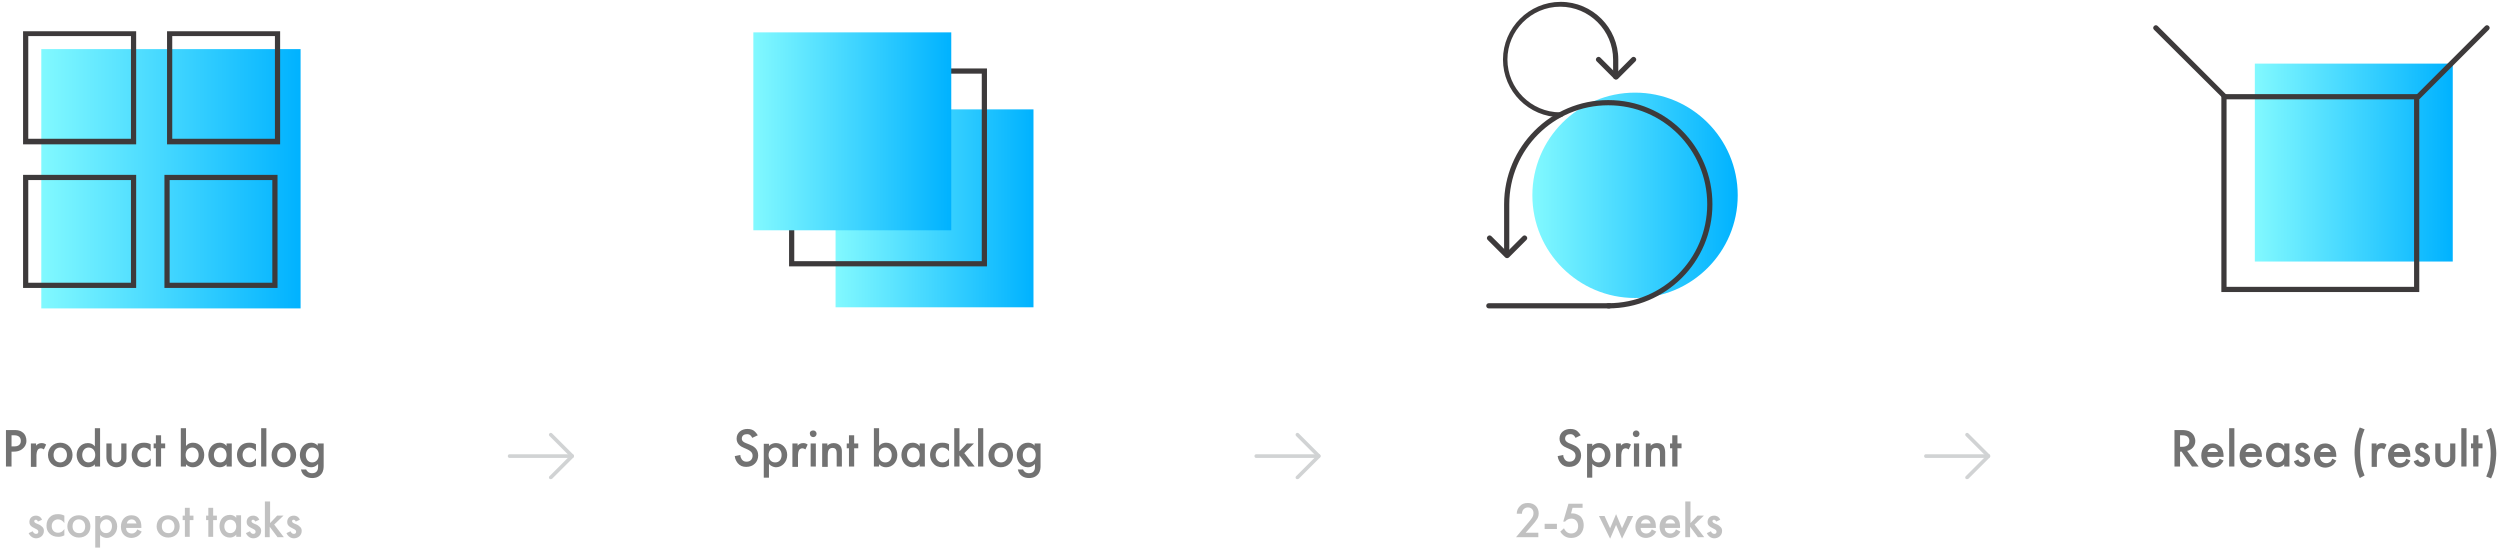 <?xml version="1.0" encoding="utf-8"?>
<!-- Generator: Adobe Illustrator 21.0.0, SVG Export Plug-In . SVG Version: 6.00 Build 0)  -->
<svg version="1.1" id="Layer_1" xmlns="http://www.w3.org/2000/svg" xmlns:xlink="http://www.w3.org/1999/xlink" x="0px" y="0px"
	 viewBox="0 0 672 148" style="enable-background:new 0 0 672 148;" xml:space="preserve">
<style type="text/css">
	.st0{fill:url(#SVGID_1_);}
	.st1{fill:url(#SVGID_2_);}
	.st2{fill:url(#SVGID_3_);}
	.st3{fill:url(#SVGID_4_);}
	.st4{fill:#3D3A3B;}
	.st5{fill:#727272;}
	.st6{fill:#C1C1C1;}
	.st7{fill:#D1D3D4;}
	.st8{fill:url(#SVGID_5_);}
</style>
<linearGradient id="SVGID_1_" gradientUnits="userSpaceOnUse" x1="11.053" y1="48.059" x2="80.781" y2="48.059">
	<stop  offset="0" style="stop-color:#82F9FF"/>
	<stop  offset="1" style="stop-color:#00B2FF"/>
</linearGradient>
<rect x="11.1" y="13.2" class="st0" width="69.7" height="69.7"/>
<linearGradient id="SVGID_2_" gradientUnits="userSpaceOnUse" x1="224.589" y1="55.999" x2="277.747" y2="55.999">
	<stop  offset="0" style="stop-color:#82F9FF"/>
	<stop  offset="1" style="stop-color:#00B2FF"/>
</linearGradient>
<rect x="224.6" y="29.4" class="st1" width="53.2" height="53.2"/>
<linearGradient id="SVGID_3_" gradientUnits="userSpaceOnUse" x1="606.069" y1="43.642" x2="659.228" y2="43.642">
	<stop  offset="0" style="stop-color:#82F9FF"/>
	<stop  offset="1" style="stop-color:#00B2FF"/>
</linearGradient>
<rect x="606.1" y="17.1" class="st2" width="53.2" height="53.2"/>
<linearGradient id="SVGID_4_" gradientUnits="userSpaceOnUse" x1="411.977" y1="52.473" x2="467.119" y2="52.473">
	<stop  offset="0" style="stop-color:#82F9FF"/>
	<stop  offset="1" style="stop-color:#00B2FF"/>
</linearGradient>
<circle class="st3" cx="439.5" cy="52.5" r="27.6"/>
<path class="st4" d="M263.9,19.8v50.4h-50.4V19.8H263.9 M265.3,18.4h-53.2v53.2h53.2V18.4L265.3,18.4z"/>
<path class="st4" d="M35.2,9.7v27.6H7.6V9.7H35.2 M36.6,8.4H6.2v30.4h30.4V8.4L36.6,8.4z"/>
<path class="st4" d="M35.2,48.4V76H7.6V48.4H35.2 M36.6,47H6.2v30.4h30.4V47L36.6,47z"/>
<path class="st4" d="M73.2,48.4V76H45.6V48.4H73.2 M74.6,47H44.2v30.4h30.4V47L74.6,47z"/>
<path class="st4" d="M73.9,9.7v27.6H46.3V9.7H73.9 M75.3,8.4H44.9v30.4h30.4V8.4L75.3,8.4z"/>
<g>
	<path class="st4" d="M432.3,82.9c-0.4,0-0.7-0.3-0.7-0.7s0.3-0.7,0.7-0.7c14.7,0,26.6-11.9,26.6-26.6s-11.9-26.6-26.6-26.6
		c-14.7,0-26.6,11.9-26.6,26.6v12.8c0,0.4-0.3,0.7-0.7,0.7s-0.7-0.3-0.7-0.7V54.9c0-15.4,12.5-28,28-28s28,12.5,28,28
		S447.7,82.9,432.3,82.9z"/>
</g>
<g>
	<path class="st4" d="M432.6,82.9h-32.4c-0.4,0-0.7-0.3-0.7-0.7s0.3-0.7,0.7-0.7h32.4c0.4,0,0.7,0.3,0.7,0.7S433,82.9,432.6,82.9z"
		/>
</g>
<g>
	<path class="st4" d="M419.5,31.5c-8.6,0-15.5-7-15.5-15.5s7-15.5,15.5-15.5c8.6,0,15.5,7,15.5,15.5v4.6c0,0.4-0.3,0.7-0.7,0.7
		s-0.7-0.3-0.7-0.7v-4.6c0-7.8-6.4-14.2-14.2-14.2c-7.8,0-14.2,6.4-14.2,14.2s6.4,14.2,14.2,14.2c0.4,0,0.7,0.3,0.7,0.7
		C420.2,31.2,419.9,31.5,419.5,31.5z"/>
</g>
<g>
	<path class="st4" d="M434.4,21.4c-0.2,0-0.4-0.1-0.5-0.2l-4.7-4.7c-0.3-0.3-0.3-0.7,0-1c0.3-0.3,0.7-0.3,1,0l4.2,4.2l4.2-4.2
		c0.3-0.3,0.7-0.3,1,0s0.3,0.7,0,1l-4.7,4.7C434.8,21.3,434.6,21.4,434.4,21.4z"/>
</g>
<g>
	<path class="st4" d="M405.1,69.4c-0.2,0-0.4-0.1-0.5-0.2l-4.7-4.7c-0.3-0.3-0.3-0.7,0-1c0.3-0.3,0.7-0.3,1,0l4.2,4.2l4.2-4.2
		c0.3-0.3,0.7-0.3,1,0c0.3,0.3,0.3,0.7,0,1l-4.7,4.7C405.5,69.3,405.3,69.4,405.1,69.4z"/>
</g>
<g>
	<path class="st4" d="M648.9,26.7v50.4h-50.4V26.7H648.9 M650.3,25.3h-53.2v53.2h53.2V25.3L650.3,25.3z"/>
</g>
<g>
	<path class="st4" d="M598.1,26.7c-0.2,0-0.4-0.1-0.5-0.2L579,8c-0.3-0.3-0.3-0.7,0-1c0.3-0.3,0.7-0.3,1,0l18.6,18.6
		c0.3,0.3,0.3,0.7,0,1C598.4,26.6,598.3,26.7,598.1,26.7z"/>
</g>
<g>
	<path class="st4" d="M650,26.7c-0.2,0-0.4-0.1-0.5-0.2c-0.3-0.3-0.3-0.7,0-1L668,7c0.3-0.3,0.7-0.3,1,0c0.3,0.3,0.3,0.7,0,1
		l-18.6,18.6C650.3,26.6,650.1,26.7,650,26.7z"/>
</g>
<path class="st5" d="M3.8,115.6c0.6,0,1.4,0,2.1,0.5c1,0.6,1.2,1.7,1.2,2.4c0,1-0.5,1.7-1,2.1c-0.8,0.7-1.7,0.8-2.4,0.8H3.1v4H1.6
	v-9.8H3.8z M3.1,120h0.7c0.7,0,1.8-0.2,1.8-1.5c0-1.4-1.3-1.5-1.8-1.5H3.1V120z"/>
<path class="st5" d="M8.3,119.2h1.4v0.6c0.3-0.4,0.8-0.7,1.5-0.7c0.4,0,0.8,0.1,1.2,0.4l-0.6,1.3c-0.3-0.2-0.6-0.3-0.8-0.3
	c-0.5,0-0.8,0.3-0.9,0.5c-0.2,0.4-0.3,0.9-0.3,1.3v3.2H8.3V119.2z"/>
<path class="st5" d="M19.5,122.3c0,1.9-1.4,3.3-3.3,3.3s-3.3-1.4-3.3-3.3c0-1.9,1.4-3.3,3.3-3.3S19.5,120.4,19.5,122.3z M18,122.3
	c0-1.4-1-2-1.8-2c-0.9,0-1.8,0.6-1.8,2c0,1.4,0.9,2,1.8,2C17,124.3,18,123.7,18,122.3z"/>
<path class="st5" d="M25.5,115.1h1.4v10.3h-1.4v-0.6c-0.2,0.3-0.8,0.8-1.9,0.8c-1.8,0-3-1.6-3-3.3c0-1.6,1.1-3.2,3-3.2
	c0.5,0,1.3,0.1,1.9,0.9V115.1z M22.1,122.3c0,1.1,0.6,2,1.7,2c1.1,0,1.8-0.9,1.8-2c0-1.4-0.9-2-1.8-2
	C22.8,120.3,22.1,121.2,22.1,122.3z"/>
<path class="st5" d="M30,119.2v3.6c0,0.4,0,0.8,0.3,1.1c0.2,0.3,0.5,0.4,1,0.4s0.8-0.2,1-0.4c0.3-0.3,0.3-0.7,0.3-1.1v-3.6h1.4v3.6
	c0,0.7,0,1.4-0.7,2c-0.6,0.7-1.6,0.8-2,0.8c-0.4,0-1.3-0.1-2-0.8c-0.6-0.6-0.7-1.3-0.7-2v-3.6H30z"/>
<path class="st5" d="M40.5,121.3c-0.4-0.6-1.1-1-1.8-1c-0.9,0-1.8,0.7-1.8,2c0,1.1,0.7,2,1.8,2c1.1,0,1.6-0.8,1.8-1.1v1.9
	c-0.6,0.4-1.2,0.5-1.7,0.5c-1.1,0-1.9-0.3-2.5-1c-0.6-0.6-0.9-1.4-0.9-2.3c0-1.2,0.5-2,1-2.5c0.7-0.6,1.4-0.8,2.3-0.8
	c0.9,0,1.4,0.2,1.8,0.4V121.3z"/>
<path class="st5" d="M43.3,120.5v4.9h-1.4v-4.9h-0.6v-1.3h0.6V117h1.4v2.2h1.1v1.3H43.3z"/>
<path class="st5" d="M50,119.9c0.6-0.8,1.4-0.9,1.9-0.9c1.9,0,3,1.6,3,3.3c0,2.1-1.5,3.3-3,3.3c-1.1,0-1.6-0.5-1.9-0.8v0.6h-1.4
	v-10.3H50V119.9z M49.9,122.3c0,1.1,0.6,2,1.8,2c1.1,0,1.7-0.9,1.7-2c0-1.1-0.7-2-1.7-2C50.8,120.3,49.9,120.9,49.9,122.3z"/>
<path class="st5" d="M62.3,119.2v6.2h-1.4v-0.6c-0.3,0.3-0.8,0.8-1.9,0.8c-1.9,0-3-1.6-3-3.3s1.1-3.3,3-3.3c0.5,0,1.3,0.1,1.9,0.9
	v-0.7H62.3z M57.5,122.3c0,1.1,0.6,2,1.7,2c1.1,0,1.7-0.9,1.7-2c0-1.3-0.8-2-1.7-2C58.2,120.3,57.5,121.2,57.5,122.3z"/>
<path class="st5" d="M68.8,121.3c-0.4-0.6-1.1-1-1.8-1c-0.9,0-1.8,0.7-1.8,2c0,1.1,0.7,2,1.8,2c1.1,0,1.6-0.8,1.8-1.1v1.9
	c-0.6,0.4-1.2,0.5-1.7,0.5c-1.1,0-1.9-0.3-2.5-1c-0.6-0.6-0.9-1.4-0.9-2.3c0-1.2,0.5-2,1-2.5c0.7-0.6,1.4-0.8,2.3-0.8
	c0.9,0,1.4,0.2,1.8,0.4V121.3z"/>
<path class="st5" d="M71.6,115.1v10.3h-1.4v-10.3H71.6z"/>
<path class="st5" d="M79.6,122.3c0,1.9-1.4,3.3-3.3,3.3s-3.3-1.4-3.3-3.3c0-1.9,1.4-3.3,3.3-3.3S79.6,120.4,79.6,122.3z M78.1,122.3
	c0-1.4-1-2-1.8-2c-0.9,0-1.8,0.6-1.8,2c0,1.4,0.9,2,1.8,2C77.2,124.3,78.1,123.7,78.1,122.3z"/>
<path class="st5" d="M85.6,119.2H87v5.9c0,0.6,0,1.5-0.6,2.3c-0.9,1.1-2.1,1.1-2.5,1.1c-1.4,0-2.7-0.7-3-2.3h1.4
	c0.2,0.5,0.7,1,1.6,1c1.5,0,1.6-1.2,1.6-1.7v-0.8c-0.3,0.3-0.8,0.9-1.9,0.9c-1.9,0-3-1.6-3-3.3c0-1.7,1.1-3.3,3-3.3
	c0.5,0,1.2,0.1,1.8,0.8V119.2z M82.2,122.3c0,1.1,0.6,2,1.7,2c1.1,0,1.8-0.9,1.8-2c0-1.4-0.9-2-1.8-2
	C82.9,120.3,82.2,121.2,82.2,122.3z"/>
<path class="st6" d="M10.2,140.2c-0.1-0.3-0.3-0.5-0.6-0.5c0,0-0.4,0-0.4,0.4c0,0.3,0.3,0.5,0.8,0.7c0.3,0.1,0.8,0.3,1.1,0.6
	c0.6,0.4,0.7,0.9,0.7,1.3c0,1.3-1.1,2-2.1,2c-0.8,0-1.6-0.5-2-1.4l1.1-0.5c0.1,0.2,0.3,0.7,0.9,0.7c0.4,0,0.6-0.2,0.6-0.6
	c0-0.3-0.2-0.5-0.6-0.7c-0.4-0.2-0.8-0.4-1.1-0.6c-0.4-0.3-0.7-0.6-0.7-1.3c0-0.9,0.6-1.7,1.8-1.7c0.3,0,1.2,0.1,1.6,1.1L10.2,140.2
	z"/>
<path class="st6" d="M17.3,140.6c-0.4-0.6-1-1-1.7-1c-0.8,0-1.7,0.6-1.7,1.8c0,1,0.6,1.8,1.7,1.8c1,0,1.5-0.7,1.7-1v1.7
	c-0.6,0.3-1.1,0.4-1.6,0.4c-1,0-1.8-0.3-2.4-0.9c-0.6-0.6-0.8-1.3-0.8-2.1c0-1.1,0.4-1.8,0.9-2.3c0.6-0.6,1.3-0.8,2.2-0.8
	c0.8,0,1.3,0.2,1.7,0.4V140.6z"/>
<path class="st6" d="M24.3,141.5c0,1.8-1.3,3-3.1,3c-1.7,0-3.1-1.3-3.1-3c0-1.8,1.3-3,3.1-3C23,138.5,24.3,139.7,24.3,141.5z
	 M22.9,141.5c0-1.3-0.9-1.9-1.7-1.9c-0.8,0-1.7,0.5-1.7,1.9c0,1.3,0.9,1.8,1.7,1.8C22.1,143.4,22.9,142.8,22.9,141.5z"/>
<path class="st6" d="M27,139.3c0.5-0.7,1.3-0.8,1.7-0.8c1.5,0,2.8,1.2,2.8,3c0,1.9-1.4,3.1-2.8,3.1c-0.3,0-1.2-0.1-1.8-0.8v3.4h-1.3
	v-8.5H27V139.3z M26.9,141.5c0,1,0.6,1.8,1.6,1.8c1,0,1.6-0.8,1.6-1.9c0-1.2-0.8-1.8-1.6-1.8C27.7,139.7,26.9,140.3,26.9,141.5z"/>
<path class="st6" d="M38.1,142.9c-0.2,0.3-0.4,0.7-0.8,1c-0.7,0.6-1.6,0.7-2,0.7c-1.3,0-2.8-0.9-2.8-3c0-1.8,1.1-3.1,2.8-3.1
	c1,0,1.8,0.4,2.2,1.1c0.4,0.5,0.5,1.3,0.5,2.1v0.2h-4.1c0,1.1,0.8,1.5,1.5,1.5c0.4,0,0.7-0.1,0.9-0.3c0.1,0,0.4-0.3,0.6-0.8
	L38.1,142.9z M36.7,140.7c-0.2-0.7-0.7-1.1-1.3-1.1c-0.6,0-1.2,0.4-1.3,1.1H36.7z"/>
<path class="st6" d="M48.3,141.5c0,1.8-1.3,3-3.1,3c-1.7,0-3.1-1.3-3.1-3c0-1.8,1.3-3,3.1-3C47,138.5,48.3,139.7,48.3,141.5z
	 M46.9,141.5c0-1.3-0.9-1.9-1.7-1.9c-0.8,0-1.7,0.5-1.7,1.9c0,1.3,0.9,1.8,1.7,1.8C46,143.4,46.9,142.8,46.9,141.5z"/>
<path class="st6" d="M51,139.8v4.5h-1.3v-4.5h-0.6v-1.2h0.6v-2.1H51v2.1h1v1.2H51z"/>
<path class="st6" d="M57.3,139.8v4.5H56v-4.5h-0.6v-1.2H56v-2.1h1.3v2.1h1v1.2H57.3z"/>
<path class="st6" d="M64.8,138.6v5.7h-1.3v-0.6c-0.2,0.3-0.8,0.8-1.7,0.8c-1.8,0-2.8-1.5-2.8-3.1s1-3,2.8-3c0.4,0,1.2,0.1,1.7,0.8
	v-0.7H64.8z M60.3,141.5c0,1,0.6,1.8,1.6,1.8c1,0,1.6-0.8,1.6-1.8c0-1.2-0.8-1.8-1.6-1.8C60.9,139.7,60.3,140.5,60.3,141.5z"/>
<path class="st6" d="M68.6,140.2c-0.1-0.3-0.3-0.5-0.6-0.5c0,0-0.4,0-0.4,0.4c0,0.3,0.3,0.5,0.8,0.7c0.3,0.1,0.8,0.3,1.1,0.6
	c0.6,0.4,0.7,0.9,0.7,1.3c0,1.3-1.1,2-2.1,2c-0.8,0-1.6-0.5-2-1.4l1.1-0.5c0.1,0.2,0.3,0.7,0.9,0.7c0.4,0,0.6-0.2,0.6-0.6
	c0-0.3-0.2-0.5-0.6-0.7c-0.4-0.2-0.8-0.4-1.1-0.6c-0.4-0.3-0.7-0.6-0.7-1.3c0-0.9,0.6-1.7,1.8-1.7c0.3,0,1.2,0.1,1.6,1.1L68.6,140.2
	z"/>
<path class="st6" d="M72.6,134.8v5.8l1.9-2h1.7l-2.5,2.4l2.6,3.4h-1.7l-2.1-2.8v2.8h-1.3v-9.6H72.6z"/>
<path class="st6" d="M79.5,140.2c-0.1-0.3-0.3-0.5-0.6-0.5c0,0-0.4,0-0.4,0.4c0,0.3,0.3,0.5,0.8,0.7c0.3,0.1,0.8,0.3,1.1,0.6
	c0.6,0.4,0.7,0.9,0.7,1.3c0,1.3-1.1,2-2.1,2c-0.8,0-1.6-0.5-2-1.4l1.1-0.5c0.1,0.2,0.3,0.7,0.9,0.7c0.4,0,0.6-0.2,0.6-0.6
	c0-0.3-0.2-0.5-0.6-0.7c-0.4-0.2-0.8-0.4-1.1-0.6c-0.4-0.3-0.7-0.6-0.7-1.3c0-0.9,0.6-1.7,1.8-1.7c0.3,0,1.2,0.1,1.6,1.1L79.5,140.2
	z"/>
<path class="st5" d="M202.2,117.7c-0.1-0.2-0.2-0.4-0.4-0.6c-0.3-0.3-0.6-0.4-1-0.4c-0.8,0-1.4,0.4-1.4,1.2c0,0.7,0.6,1,1.1,1.2
	l1,0.4c1,0.4,2.3,1.1,2.3,2.9c0,1.8-1.3,3.1-3.2,3.1c-1,0-1.7-0.3-2.3-1c-0.3-0.4-0.7-1-0.8-1.9l1.5-0.3c0,0.5,0.2,0.9,0.4,1.2
	c0.4,0.5,0.8,0.6,1.3,0.6c1.1,0,1.6-0.8,1.6-1.6c0-1-0.8-1.4-1.4-1.7l-0.9-0.4c-1-0.4-2-1.1-2-2.5c0-1.6,1.3-2.6,2.9-2.6
	c1,0,1.6,0.3,2,0.7c0.2,0.2,0.5,0.5,0.8,1L202.2,117.7z"/>
<path class="st5" d="M206.7,119.9c0.6-0.7,1.4-0.8,1.9-0.8c1.6,0,3,1.3,3,3.2c0,2-1.5,3.3-3,3.3c-0.3,0-1.2-0.1-1.9-0.9v3.7h-1.4
	v-9.1h1.4V119.9z M206.6,122.3c0,1.1,0.6,2,1.8,2c1.1,0,1.7-0.9,1.7-2c0-1.3-0.9-2-1.7-2C207.5,120.3,206.6,121,206.6,122.3z"/>
<path class="st5" d="M213,119.2h1.4v0.6c0.3-0.4,0.8-0.7,1.5-0.7c0.4,0,0.8,0.1,1.2,0.4l-0.6,1.3c-0.3-0.2-0.6-0.3-0.8-0.3
	c-0.5,0-0.8,0.3-0.9,0.5c-0.2,0.4-0.3,0.9-0.3,1.3v3.2H213V119.2z"/>
<path class="st5" d="M218.6,115.7c0.5,0,0.9,0.4,0.9,0.9c0,0.5-0.4,0.9-0.9,0.9c-0.5,0-0.9-0.4-0.9-0.9
	C217.6,116.1,218,115.7,218.6,115.7z M219.3,119.2v6.2h-1.4v-6.2H219.3z"/>
<path class="st5" d="M221,119.2h1.4v0.6c0.3-0.3,0.8-0.7,1.7-0.7c0.9,0,1.5,0.4,1.8,0.8c0.4,0.5,0.4,1.2,0.4,1.7v3.8h-1.4v-3.4
	c0-0.6,0-1.6-1.1-1.6c-1.2,0-1.3,1.1-1.3,2.1v3H221V119.2z"/>
<path class="st5" d="M229.6,120.5v4.9h-1.4v-4.9h-0.6v-1.3h0.6V117h1.4v2.2h1.1v1.3H229.6z"/>
<path class="st5" d="M236.3,119.9c0.6-0.8,1.4-0.9,1.9-0.9c1.9,0,3,1.6,3,3.3c0,2.1-1.5,3.3-3,3.3c-1.1,0-1.6-0.5-1.9-0.8v0.6h-1.4
	v-10.3h1.4V119.9z M236.2,122.3c0,1.1,0.6,2,1.8,2c1.1,0,1.7-0.9,1.7-2c0-1.1-0.7-2-1.7-2C237,120.3,236.2,120.9,236.2,122.3z"/>
<path class="st5" d="M248.6,119.2v6.2h-1.4v-0.6c-0.3,0.3-0.8,0.8-1.9,0.8c-1.9,0-3-1.6-3-3.3s1.1-3.3,3-3.3c0.5,0,1.3,0.1,1.9,0.9
	v-0.7H248.6z M243.8,122.3c0,1.1,0.6,2,1.7,2c1.1,0,1.7-0.9,1.7-2c0-1.3-0.8-2-1.7-2C244.4,120.3,243.8,121.2,243.8,122.3z"/>
<path class="st5" d="M255.1,121.3c-0.4-0.6-1.1-1-1.8-1c-0.9,0-1.8,0.7-1.8,2c0,1.1,0.7,2,1.8,2c1.1,0,1.6-0.8,1.8-1.1v1.9
	c-0.6,0.4-1.2,0.5-1.7,0.5c-1.1,0-1.9-0.3-2.5-1c-0.6-0.6-0.9-1.4-0.9-2.3c0-1.2,0.5-2,1-2.5c0.7-0.6,1.4-0.8,2.3-0.8
	c0.9,0,1.4,0.2,1.8,0.4V121.3z"/>
<path class="st5" d="M257.9,115.1v6.2l2-2.1h1.9l-2.6,2.6l2.8,3.6h-1.8l-2.3-3v3h-1.4v-10.3H257.9z"/>
<path class="st5" d="M264.3,115.1v10.3h-1.4v-10.3H264.3z"/>
<path class="st5" d="M272.3,122.3c0,1.9-1.4,3.3-3.3,3.3s-3.3-1.4-3.3-3.3c0-1.9,1.4-3.3,3.3-3.3S272.3,120.4,272.3,122.3z
	 M270.9,122.3c0-1.4-1-2-1.8-2c-0.9,0-1.8,0.6-1.8,2c0,1.4,0.9,2,1.8,2C269.9,124.3,270.9,123.7,270.9,122.3z"/>
<path class="st5" d="M278.3,119.2h1.4v5.9c0,0.6,0,1.5-0.6,2.3c-0.9,1.1-2.1,1.1-2.5,1.1c-1.4,0-2.7-0.7-3-2.3h1.4
	c0.2,0.5,0.7,1,1.6,1c1.5,0,1.6-1.2,1.6-1.7v-0.8c-0.3,0.3-0.8,0.9-1.9,0.9c-1.9,0-3-1.6-3-3.3c0-1.7,1.1-3.3,3-3.3
	c0.5,0,1.2,0.1,1.8,0.8V119.2z M274.9,122.3c0,1.1,0.6,2,1.7,2c1.1,0,1.8-0.9,1.8-2c0-1.4-0.9-2-1.8-2
	C275.6,120.3,274.9,121.2,274.9,122.3z"/>
<path class="st5" d="M423.5,117.7c-0.1-0.2-0.2-0.4-0.4-0.6c-0.3-0.3-0.6-0.4-1-0.4c-0.8,0-1.4,0.4-1.4,1.2c0,0.7,0.6,1,1,1.2l1,0.4
	c1,0.4,2.3,1.1,2.3,2.9c0,1.8-1.3,3.1-3.2,3.1c-1,0-1.7-0.3-2.3-1c-0.3-0.4-0.7-1-0.8-1.9l1.5-0.3c0,0.5,0.2,0.9,0.4,1.2
	c0.4,0.5,0.8,0.6,1.3,0.6c1.1,0,1.6-0.8,1.6-1.6c0-1-0.8-1.4-1.4-1.7l-0.9-0.4c-1-0.4-2-1.1-2-2.5c0-1.6,1.3-2.6,2.9-2.6
	c1,0,1.6,0.3,2,0.7c0.2,0.2,0.5,0.5,0.8,1L423.5,117.7z"/>
<path class="st5" d="M428,119.9c0.6-0.7,1.4-0.8,1.9-0.8c1.6,0,3,1.3,3,3.2c0,2-1.5,3.3-3,3.3c-0.3,0-1.2-0.1-1.9-0.9v3.7h-1.4v-9.1
	h1.4V119.9z M427.9,122.3c0,1.1,0.6,2,1.8,2c1.1,0,1.7-0.9,1.7-2c0-1.3-0.9-2-1.7-2C428.8,120.3,427.9,121,427.9,122.3z"/>
<path class="st5" d="M434.3,119.2h1.4v0.6c0.3-0.4,0.8-0.7,1.5-0.7c0.4,0,0.8,0.1,1.2,0.4l-0.6,1.3c-0.3-0.2-0.6-0.3-0.8-0.3
	c-0.5,0-0.8,0.3-0.9,0.5c-0.2,0.4-0.3,0.9-0.3,1.3v3.2h-1.4V119.2z"/>
<path class="st5" d="M439.8,115.7c0.5,0,0.9,0.4,0.9,0.9c0,0.5-0.4,0.9-0.9,0.9s-0.9-0.4-0.9-0.9
	C438.9,116.1,439.3,115.7,439.8,115.7z M440.6,119.2v6.2h-1.4v-6.2H440.6z"/>
<path class="st5" d="M442.3,119.2h1.4v0.6c0.3-0.3,0.8-0.7,1.7-0.7c0.9,0,1.5,0.4,1.8,0.8c0.3,0.5,0.4,1.2,0.4,1.7v3.8h-1.4v-3.4
	c0-0.6,0-1.6-1.1-1.6c-1.2,0-1.3,1.1-1.3,2.1v3h-1.4V119.2z"/>
<path class="st5" d="M450.9,120.5v4.9h-1.4v-4.9h-0.6v-1.3h0.6V117h1.4v2.2h1.1v1.3H450.9z"/>
<path class="st6" d="M413.6,144.4h-6.1l3.2-3.8c0.4-0.5,0.8-0.9,1.1-1.4c0.2-0.3,0.4-0.7,0.4-1.3c0-0.8-0.5-1.5-1.5-1.5
	c-0.8,0-1.6,0.6-1.6,1.7h-1.4c0-0.8,0.3-1.5,0.8-2c0.5-0.6,1.2-0.9,2.2-0.9c1.9,0,2.9,1.3,2.9,2.8c0,0.7-0.2,1.3-0.7,1.9
	c-0.3,0.5-0.8,1-1.3,1.6l-1.5,1.7h3.4V144.4z"/>
<path class="st6" d="M415.2,140.8h3.3v1.4h-3.3V140.8z"/>
<path class="st6" d="M425.5,136.5h-2.8l-0.4,1.5c0.1,0,0.3,0,0.4,0c0.4,0,1.2,0.1,2,0.7c0.4,0.3,1,1.1,1,2.5c0,1.6-1,3.4-3.4,3.4
	c-0.6,0-1.9-0.1-2.9-1.7l1-0.9c0.2,0.5,0.8,1.4,1.9,1.4c1.3,0,1.9-0.9,1.9-2c0-1.1-0.7-2-1.8-2c-0.6,0-1.2,0.2-1.7,0.8h-0.5l1.4-4.8
	h3.8V136.5z"/>
<path class="st6" d="M432.8,144.8l-3-6.1h1.5l1.5,3.3l1.6-3.8l1.6,3.8l1.5-3.3h1.5l-3,6.1l-1.6-3.7L432.8,144.8z"/>
<path class="st6" d="M445.2,142.9c-0.2,0.3-0.4,0.7-0.8,1c-0.7,0.6-1.6,0.7-2,0.7c-1.3,0-2.8-0.9-2.8-3c0-1.8,1.1-3.1,2.8-3.1
	c1,0,1.8,0.4,2.2,1.1c0.4,0.5,0.5,1.3,0.5,2.1v0.2H441c0,1.1,0.8,1.5,1.5,1.5c0.4,0,0.7-0.1,0.9-0.3c0.1,0,0.4-0.3,0.6-0.8
	L445.2,142.9z M443.7,140.7c-0.2-0.7-0.7-1.1-1.3-1.1c-0.6,0-1.2,0.4-1.3,1.1H443.7z"/>
<path class="st6" d="M451.7,142.9c-0.2,0.3-0.4,0.7-0.8,1c-0.7,0.6-1.6,0.7-2,0.7c-1.3,0-2.8-0.9-2.8-3c0-1.8,1.1-3.1,2.8-3.1
	c1,0,1.8,0.4,2.2,1.1c0.4,0.5,0.5,1.3,0.5,2.1v0.2h-4.1c0,1.1,0.8,1.5,1.5,1.5c0.4,0,0.7-0.1,0.9-0.3c0.1,0,0.4-0.3,0.6-0.8
	L451.7,142.9z M450.3,140.7c-0.2-0.7-0.7-1.1-1.3-1.1c-0.6,0-1.2,0.4-1.3,1.1H450.3z"/>
<path class="st6" d="M454.4,134.8v5.8l1.9-2h1.7l-2.5,2.4l2.6,3.4h-1.7l-2.1-2.8v2.8h-1.3v-9.6H454.4z"/>
<path class="st6" d="M461.3,140.2c-0.1-0.3-0.3-0.5-0.6-0.5c0,0-0.4,0-0.4,0.4c0,0.3,0.3,0.5,0.8,0.7c0.3,0.1,0.8,0.3,1.1,0.6
	c0.6,0.4,0.7,0.9,0.7,1.3c0,1.3-1.1,2-2.1,2c-0.8,0-1.6-0.5-2-1.4l1.1-0.5c0.1,0.2,0.3,0.7,0.9,0.7c0.4,0,0.6-0.2,0.6-0.6
	c0-0.3-0.2-0.5-0.6-0.7c-0.4-0.2-0.8-0.4-1.1-0.6c-0.4-0.3-0.7-0.6-0.7-1.3c0-0.9,0.6-1.7,1.8-1.7c0.3,0,1.2,0.1,1.6,1.1
	L461.3,140.2z"/>
<path class="st5" d="M586.3,115.6c0.8,0,1.8,0,2.6,0.6c0.9,0.6,1.2,1.7,1.2,2.3c0,1.4-0.9,2.4-2.2,2.7l3.1,4.2h-1.8l-2.8-4H586v4
	h-1.5v-9.8H586.3z M586,120.1h0.5c0.4,0,2,0,2-1.6c0-1.4-1.3-1.5-2-1.5H586V120.1z"/>
<path class="st5" d="M597.7,123.8c-0.2,0.4-0.5,0.8-0.8,1.1c-0.8,0.7-1.8,0.8-2.2,0.8c-1.4,0-3-1-3-3.2c0-2,1.2-3.3,3-3.3
	c1.1,0,1.9,0.5,2.4,1.1c0.4,0.6,0.6,1.4,0.6,2.3v0.2h-4.4c0,1.1,0.9,1.7,1.7,1.7c0.4,0,0.7-0.1,1-0.3c0.1,0,0.4-0.3,0.6-0.9
	L597.7,123.8z M596.2,121.5c-0.2-0.7-0.7-1.1-1.4-1.1c-0.7,0-1.3,0.5-1.4,1.1H596.2z"/>
<path class="st5" d="M600.6,115.1v10.3h-1.4v-10.3H600.6z"/>
<path class="st5" d="M608,123.8c-0.2,0.4-0.5,0.8-0.8,1.1c-0.8,0.7-1.8,0.8-2.2,0.8c-1.4,0-3-1-3-3.2c0-2,1.2-3.3,3-3.3
	c1.1,0,1.9,0.5,2.4,1.1c0.4,0.6,0.6,1.4,0.6,2.3v0.2h-4.4c0,1.1,0.9,1.7,1.7,1.7c0.4,0,0.7-0.1,1-0.3c0.1,0,0.4-0.3,0.6-0.9
	L608,123.8z M606.4,121.5c-0.2-0.7-0.7-1.1-1.4-1.1c-0.7,0-1.3,0.5-1.4,1.1H606.4z"/>
<path class="st5" d="M615.4,119.2v6.2H614v-0.6c-0.3,0.3-0.8,0.8-1.9,0.8c-1.9,0-3-1.6-3-3.3s1.1-3.3,3-3.3c0.5,0,1.3,0.1,1.9,0.9
	v-0.7H615.4z M610.6,122.3c0,1.1,0.6,2,1.7,2c1.1,0,1.7-0.9,1.7-2c0-1.3-0.8-2-1.7-2C611.2,120.3,610.6,121.2,610.6,122.3z"/>
<path class="st5" d="M619.5,120.9c-0.1-0.3-0.3-0.6-0.7-0.6c0,0-0.5,0-0.5,0.4c0,0.3,0.3,0.5,0.8,0.7c0.3,0.1,0.8,0.4,1.2,0.6
	c0.6,0.5,0.7,1,0.7,1.4c0,1.4-1.2,2.1-2.3,2.1c-0.9,0-1.8-0.5-2.1-1.5l1.2-0.5c0.1,0.3,0.3,0.8,1,0.8c0.4,0,0.7-0.3,0.7-0.7
	c0-0.4-0.2-0.5-0.6-0.8c-0.4-0.2-0.9-0.4-1.2-0.6c-0.5-0.3-0.7-0.7-0.7-1.4c0-1,0.6-1.8,1.9-1.8c0.4,0,1.3,0.1,1.8,1.2L619.5,120.9z
	"/>
<path class="st5" d="M628,123.8c-0.2,0.4-0.5,0.8-0.8,1.1c-0.8,0.7-1.8,0.8-2.2,0.8c-1.4,0-3-1-3-3.2c0-2,1.2-3.3,3-3.3
	c1.1,0,1.9,0.5,2.4,1.1c0.4,0.6,0.6,1.4,0.6,2.3v0.2h-4.4c0,1.1,0.9,1.7,1.7,1.7c0.4,0,0.7-0.1,1-0.3c0.1,0,0.4-0.3,0.6-0.9
	L628,123.8z M626.5,121.5c-0.2-0.7-0.7-1.1-1.4-1.1c-0.7,0-1.3,0.5-1.4,1.1H626.5z"/>
<path class="st5" d="M634.3,128.5c-0.4-0.9-0.7-1.7-0.9-2.6c-0.4-1.7-0.5-3.5-0.5-4.2c0-1,0.1-2.7,0.5-4.2c0.2-0.9,0.5-1.7,0.9-2.6
	l1.3,0.5c-0.3,0.7-0.6,1.6-0.8,2.3c-0.3,1.2-0.4,3-0.4,3.9c0,0.9,0.1,2.7,0.4,3.9c0,0.1,0.3,1.1,0.8,2.3L634.3,128.5z"/>
<path class="st5" d="M637.4,119.2h1.4v0.6c0.3-0.4,0.8-0.7,1.5-0.7c0.4,0,0.8,0.1,1.2,0.4l-0.6,1.3c-0.3-0.2-0.6-0.3-0.8-0.3
	c-0.5,0-0.8,0.3-0.9,0.5c-0.2,0.4-0.3,0.9-0.3,1.3v3.2h-1.4V119.2z"/>
<path class="st5" d="M647.9,123.8c-0.2,0.4-0.5,0.8-0.8,1.1c-0.8,0.7-1.8,0.8-2.2,0.8c-1.4,0-3-1-3-3.2c0-2,1.2-3.3,3-3.3
	c1.1,0,1.9,0.5,2.4,1.1c0.4,0.6,0.6,1.4,0.6,2.3v0.2h-4.4c0,1.1,0.9,1.7,1.7,1.7c0.4,0,0.7-0.1,1-0.3c0.1,0,0.4-0.3,0.6-0.9
	L647.9,123.8z M646.3,121.5c-0.2-0.7-0.7-1.1-1.4-1.1c-0.7,0-1.3,0.5-1.4,1.1H646.3z"/>
<path class="st5" d="M651.7,120.9c-0.1-0.3-0.3-0.6-0.7-0.6c0,0-0.5,0-0.5,0.4c0,0.3,0.3,0.5,0.8,0.7c0.3,0.1,0.8,0.4,1.2,0.6
	c0.6,0.5,0.7,1,0.7,1.4c0,1.4-1.2,2.1-2.3,2.1c-0.9,0-1.8-0.5-2.1-1.5l1.2-0.5c0.1,0.3,0.3,0.8,1,0.8c0.4,0,0.7-0.3,0.7-0.7
	c0-0.4-0.2-0.5-0.6-0.8c-0.4-0.2-0.9-0.4-1.2-0.6c-0.5-0.3-0.7-0.7-0.7-1.4c0-1,0.6-1.8,1.9-1.8c0.4,0,1.3,0.1,1.8,1.2L651.7,120.9z
	"/>
<path class="st5" d="M656,119.2v3.6c0,0.4,0,0.8,0.3,1.1c0.2,0.3,0.5,0.4,1,0.4s0.8-0.2,1-0.4c0.3-0.3,0.3-0.7,0.3-1.1v-3.6h1.4v3.6
	c0,0.7,0,1.4-0.7,2c-0.6,0.7-1.6,0.8-2,0.8c-0.4,0-1.3-0.1-2-0.8c-0.6-0.6-0.7-1.3-0.7-2v-3.6H656z"/>
<path class="st5" d="M663,115.1v10.3h-1.4v-10.3H663z"/>
<path class="st5" d="M666.2,120.5v4.9h-1.4v-4.9h-0.6v-1.3h0.6V117h1.4v2.2h1.1v1.3H666.2z"/>
<path class="st5" d="M669.6,115c0.4,0.9,0.7,1.7,0.9,2.6c0.3,1.5,0.5,3.2,0.5,4.2c0,0.7-0.1,2.5-0.5,4.2c-0.2,1-0.5,1.7-0.9,2.6
	l-1.3-0.5c0.5-1.2,0.8-2.2,0.8-2.3c0.3-1.2,0.4-3.1,0.4-3.9c0-0.9-0.1-2.7-0.4-3.9c-0.2-0.8-0.5-1.6-0.8-2.3L669.6,115z"/>
<path class="st7" d="M148.1,128.8c-0.1,0-0.3,0-0.4-0.1c-0.2-0.2-0.2-0.5,0-0.7l5.4-5.4l-5.4-5.4c-0.2-0.2-0.2-0.5,0-0.7
	s0.5-0.2,0.7,0l5.7,5.7c0.1,0.1,0.1,0.2,0.1,0.4s-0.1,0.3-0.1,0.4l-5.7,5.7C148.3,128.7,148.2,128.8,148.1,128.8z"/>
<path class="st7" d="M153.8,123.1H137c-0.3,0-0.5-0.2-0.5-0.5s0.2-0.5,0.5-0.5h16.8c0.3,0,0.5,0.2,0.5,0.5S154.1,123.1,153.8,123.1z
	"/>
<path class="st7" d="M348.8,128.8c-0.1,0-0.3,0-0.4-0.1c-0.2-0.2-0.2-0.5,0-0.7l5.4-5.4l-5.4-5.4c-0.2-0.2-0.2-0.5,0-0.7
	s0.5-0.2,0.7,0l5.7,5.7c0.1,0.1,0.1,0.2,0.1,0.4s-0.1,0.3-0.1,0.4l-5.7,5.7C349,128.7,348.9,128.8,348.8,128.8z"/>
<path class="st7" d="M354.5,123.1h-16.8c-0.3,0-0.5-0.2-0.5-0.5s0.2-0.5,0.5-0.5h16.8c0.3,0,0.5,0.2,0.5,0.5
	S354.8,123.1,354.5,123.1z"/>
<path class="st7" d="M528.8,128.8c-0.1,0-0.3,0-0.4-0.1c-0.2-0.2-0.2-0.5,0-0.7l5.4-5.4l-5.4-5.4c-0.2-0.2-0.2-0.5,0-0.7
	s0.5-0.2,0.7,0l5.7,5.7c0.1,0.1,0.1,0.2,0.1,0.4s-0.1,0.3-0.1,0.4l-5.7,5.7C529,128.7,528.9,128.8,528.8,128.8z"/>
<path class="st7" d="M534.5,123.1h-16.8c-0.3,0-0.5-0.2-0.5-0.5s0.2-0.5,0.5-0.5h16.8c0.3,0,0.5,0.2,0.5,0.5
	S534.8,123.1,534.5,123.1z"/>
<linearGradient id="SVGID_5_" gradientUnits="userSpaceOnUse" x1="202.497" y1="35.288" x2="255.655" y2="35.288">
	<stop  offset="0" style="stop-color:#82F9FF"/>
	<stop  offset="1" style="stop-color:#00B2FF"/>
</linearGradient>
<rect x="202.5" y="8.7" class="st8" width="53.2" height="53.2"/>
</svg>
